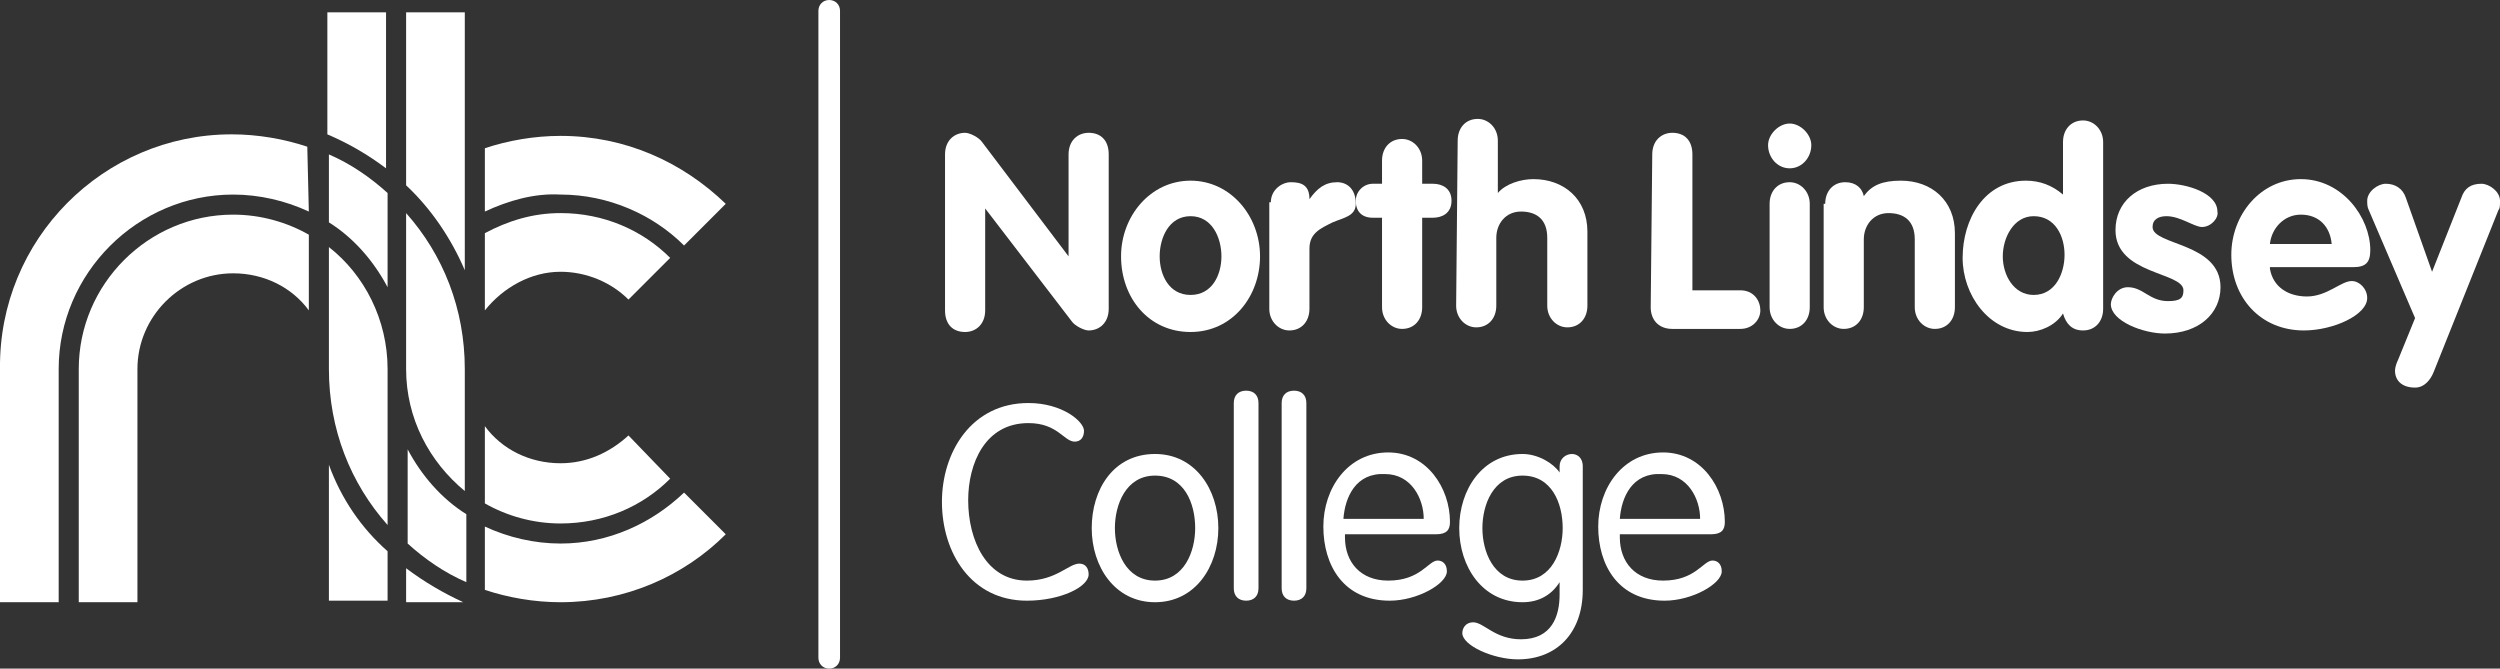 <?xml version="1.0" encoding="utf-8"?>
<!-- Generator: Adobe Illustrator 25.4.1, SVG Export Plug-In . SVG Version: 6.00 Build 0)  -->
<svg version="1.1" id="Group_216" xmlns="http://www.w3.org/2000/svg" xmlns:xlink="http://www.w3.org/1999/xlink" x="0px" y="0px"
	 viewBox="0 0 161.9 43.3" style="enable-background:new 0 0 161.9 43.3;" xml:space="preserve">
<rect x="0" y="0" width="161.9" height="43.3" fill="#333333" stroke="none"/>
<style type="text/css">
	.st0{fill-rule:evenodd;clip-rule:evenodd;fill:#FFFFFF;}
	.st1{fill:#FFFFFF;}
</style>
<g>
	<g>
		<path class="st0" d="M20,13.7c-1.5-0.7-3.2-1.1-4.9-1.1c-6.2,0-11.3,5.1-11.3,11.3V39H0V23.9C-0.1,15.5,6.7,8.7,15,8.7
			c1.7,0,3.4,0.3,4.9,0.8L20,13.7L20,13.7z"/>
		<path class="st0" d="M20,20.1c-1.1-1.5-2.9-2.4-4.9-2.4c-3.4,0-6.2,2.8-6.2,6.2V39H5.1V23.9c0-5.5,4.5-10,10-10
			c1.8,0,3.5,0.5,4.9,1.3C20,15.2,20,20.1,20,20.1z"/>
		<path class="st0" d="M25.1,35.7v3.2h-3.8v-8.8C22.1,32.3,23.4,34.2,25.1,35.7z"/>
		<path class="st0" d="M25.1,23.9V34c-2.4-2.7-3.8-6.2-3.8-10.1V16C23.6,17.8,25.1,20.7,25.1,23.9z"/>
		<path class="st1" d="M21.2,0.8H25v10.1c-1.2-0.9-2.4-1.6-3.8-2.2V0.8z"/>
		<path class="st1" d="M25.1,18.6c-0.9-1.7-2.2-3.2-3.8-4.2V10c1.4,0.6,2.7,1.5,3.8,2.5V18.6z"/>
		<path class="st1" d="M26.3,0.8h3.8v16.7c-0.9-2.1-2.2-4-3.8-5.5V0.8z"/>
		<path class="st0" d="M30,39h-3.7v-2.2C27.5,37.7,28.7,38.4,30,39z"/>
		<path class="st1" d="M30.2,37.7c-1.4-0.6-2.7-1.5-3.8-2.5v-6.1c0.9,1.7,2.2,3.2,3.8,4.2V37.7z"/>
		<path class="st0" d="M26.3,23.9V13.8c2.4,2.7,3.8,6.2,3.8,10.1v7.9C27.8,29.9,26.3,27.1,26.3,23.9z"/>
		<path class="st1" d="M31.4,13.7V9.6c1.5-0.5,3.2-0.8,4.9-0.8c4.2,0,7.9,1.7,10.7,4.4l-2.7,2.7c-2-2-4.9-3.3-8-3.3
			C34.6,12.5,32.9,13,31.4,13.7z"/>
		<path class="st1" d="M47,34.6c-2.7,2.7-6.5,4.4-10.7,4.4c-1.7,0-3.4-0.3-4.9-0.8v-4.1c1.5,0.7,3.2,1.1,4.9,1.1
			c3.1,0,5.9-1.3,8-3.3L47,34.6z"/>
		<path class="st1" d="M31.4,20.1v-5c1.5-0.8,3.1-1.3,4.9-1.3c2.8,0,5.3,1.1,7.1,2.9l-2.7,2.7c-1.1-1.1-2.7-1.8-4.4-1.8
			C34.4,17.6,32.6,18.6,31.4,20.1z"/>
		<path class="st1" d="M43.4,31c-1.8,1.8-4.3,2.9-7.1,2.9c-1.8,0-3.5-0.5-4.9-1.3v-5c1.1,1.5,2.9,2.4,4.9,2.4c1.7,0,3.2-0.7,4.4-1.8
			L43.4,31z"/>
	</g>
	<g>
		<path class="st1" d="M61.2,10c0-0.9,0.6-1.4,1.3-1.4c0.3,0,0.9,0.3,1.1,0.6l5.6,7.4l0,0V10c0-0.9,0.6-1.4,1.3-1.4
			c0.8,0,1.3,0.5,1.3,1.4v10c0,0.9-0.6,1.4-1.3,1.4c-0.3,0-0.9-0.3-1.1-0.6l-5.6-7.3l0,0v6.6c0,0.9-0.6,1.4-1.3,1.4
			c-0.8,0-1.3-0.5-1.3-1.4V10z"/>
		<path class="st1" d="M81.6,16.6c0,2.6-1.8,4.9-4.5,4.9s-4.5-2.2-4.5-4.9c0-2.6,1.9-4.9,4.5-4.9S81.6,14,81.6,16.6z M75.1,16.6
			c0,1.2,0.6,2.5,2,2.5s2-1.3,2-2.5s-0.6-2.6-2-2.6C75.7,14,75.1,15.4,75.1,16.6z"/>
		<path class="st1" d="M82.3,13.1c0-0.8,0.7-1.3,1.3-1.3c0.7,0,1.2,0.2,1.2,1.1l0,0c0.5-0.7,1-1.1,1.8-1.1c0.6,0,1.2,0.4,1.2,1.4
			c0,0.8-0.8,0.9-1.5,1.2c-0.8,0.4-1.5,0.7-1.5,1.7V20c0,0.8-0.5,1.4-1.3,1.4c-0.7,0-1.3-0.6-1.3-1.4v-6.9H82.3z"/>
		<path class="st1" d="M89.5,14.1h-0.6c-0.7,0-1.1-0.4-1.1-1.1c0-0.6,0.5-1.1,1.1-1.1h0.6v-1.5C89.5,9.6,90,9,90.8,9
			c0.7,0,1.3,0.6,1.3,1.4v1.5h0.7c0.6,0,1.2,0.3,1.2,1.1c0,0.8-0.6,1.1-1.2,1.1h-0.7v5.8c0,0.8-0.5,1.4-1.3,1.4
			c-0.7,0-1.3-0.6-1.3-1.4V14.1z"/>
		<path class="st1" d="M94.4,9.1c0-0.8,0.5-1.4,1.3-1.4c0.7,0,1.3,0.6,1.3,1.4v3.4l0,0c0.5-0.6,1.5-0.9,2.3-0.9c2,0,3.5,1.3,3.5,3.4
			v4.8c0,0.8-0.5,1.4-1.3,1.4c-0.7,0-1.3-0.6-1.3-1.4v-4.4c0-1.2-0.7-1.7-1.7-1.7s-1.6,0.8-1.6,1.7v4.4c0,0.8-0.5,1.4-1.3,1.4
			c-0.7,0-1.3-0.6-1.3-1.4L94.4,9.1L94.4,9.1z"/>
		<path class="st1" d="M107,10c0-0.9,0.6-1.4,1.3-1.4c0.8,0,1.3,0.5,1.3,1.4v8.8h3.1c0.9,0,1.3,0.7,1.3,1.3s-0.5,1.2-1.3,1.2h-4.4
			c-0.9,0-1.4-0.6-1.4-1.4L107,10L107,10z"/>
		<path class="st1" d="M117.3,9.4c0,0.8-0.6,1.5-1.4,1.5c-0.8,0-1.4-0.7-1.4-1.5c0-0.7,0.7-1.4,1.4-1.4C116.6,8,117.3,8.7,117.3,9.4
			z M114.6,13.2c0-0.8,0.5-1.4,1.3-1.4c0.7,0,1.3,0.6,1.3,1.4v6.7c0,0.8-0.5,1.4-1.3,1.4c-0.7,0-1.3-0.6-1.3-1.4V13.2z"/>
		<path class="st1" d="M118.2,13.2c0-0.8,0.5-1.4,1.3-1.4c0.7,0,1.1,0.4,1.2,0.9c0.5-0.7,1.2-1,2.4-1c2,0,3.5,1.3,3.5,3.4v4.8
			c0,0.8-0.5,1.4-1.3,1.4c-0.7,0-1.3-0.6-1.3-1.4v-4.4c0-1.2-0.7-1.7-1.7-1.7s-1.6,0.8-1.6,1.7v4.4c0,0.8-0.5,1.4-1.3,1.4
			c-0.7,0-1.3-0.6-1.3-1.4v-6.7H118.2z"/>
		<path class="st1" d="M136.2,20c0,0.8-0.5,1.4-1.3,1.4c-0.7,0-1.1-0.4-1.3-1.1c-0.5,0.8-1.5,1.2-2.3,1.2c-2.5,0-4.2-2.4-4.2-4.8
			c0-2.5,1.4-5,4.1-5c0.9,0,1.7,0.3,2.4,0.9V9.2c0-0.8,0.5-1.4,1.3-1.4c0.7,0,1.3,0.6,1.3,1.4V20z M131.7,14c-1.3,0-2,1.4-2,2.6
			s0.7,2.5,2,2.5c1.4,0,2-1.4,2-2.6S133.1,14,131.7,14z"/>
		<path class="st1" d="M142.6,14.7c-0.5,0-1.4-0.7-2.3-0.7c-0.5,0-0.9,0.2-0.9,0.7c0,1.2,4.4,1,4.4,3.9c0,1.7-1.4,3-3.6,3
			c-1.4,0-3.5-0.8-3.5-1.9c0-0.4,0.4-1.1,1.1-1.1c1,0,1.4,0.9,2.6,0.9c0.8,0,1-0.2,1-0.7c0-1.2-4.4-1-4.4-3.9c0-1.8,1.4-3,3.4-3
			c1.2,0,3.2,0.6,3.2,1.8C143.7,14.1,143.2,14.7,142.6,14.7z"/>
		<path class="st1" d="M147,17.4c0.2,1.2,1.2,1.8,2.4,1.8c1.3,0,2.2-1,2.9-1c0.5,0,1,0.5,1,1.1c0,1.1-2.2,2.1-4.1,2.1
			c-2.8,0-4.7-2.1-4.7-4.9c0-2.6,1.9-4.9,4.5-4.9c2.7,0,4.5,2.5,4.5,4.6c0,0.8-0.3,1.1-1.1,1.1H147V17.4z M151,15.8
			c-0.1-1.1-0.8-1.9-2-1.9c-1.1,0-1.9,0.9-2,1.9H151z"/>
		<path class="st1" d="M153.4,13.6c-0.1-0.2-0.1-0.4-0.1-0.6c0-0.6,0.7-1.1,1.2-1.1c0.6,0,1.1,0.3,1.3,0.9l1.7,4.8l1.9-4.8
			c0.2-0.6,0.6-0.9,1.3-0.9c0.5,0,1.2,0.5,1.2,1.1c0,0.3,0,0.5-0.1,0.6l-4.2,10.5c-0.2,0.5-0.6,1-1.2,1c-0.9,0-1.3-0.5-1.3-1.1
			c0-0.2,0.1-0.5,0.2-0.7l1.1-2.7L153.4,13.6z"/>
		<path class="st1" d="M66.5,37.6c1.9,0,2.7-1.1,3.4-1.1c0.4,0,0.6,0.3,0.6,0.7c0,0.8-1.8,1.7-4,1.7c-3.6,0-5.5-3.1-5.5-6.4
			c0-3.2,1.9-6.4,5.6-6.4c2.2,0,3.6,1.2,3.6,1.8c0,0.4-0.2,0.7-0.6,0.7c-0.7,0-1.1-1.2-3-1.2c-2.8,0-3.9,2.6-3.9,5
			C62.7,35,63.9,37.6,66.5,37.6z"/>
		<path class="st1" d="M74.8,29.4c2.6,0,4.1,2.3,4.1,4.8S77.4,39,74.8,39s-4.1-2.3-4.1-4.8S72.1,29.4,74.8,29.4z M74.8,37.6
			c1.9,0,2.6-1.9,2.6-3.4c0-1.6-0.7-3.4-2.6-3.4s-2.6,1.9-2.6,3.4S72.9,37.6,74.8,37.6z"/>
		<path class="st1" d="M81.5,38.1c0,0.5-0.3,0.8-0.8,0.8s-0.8-0.3-0.8-0.8v-12c0-0.5,0.3-0.8,0.8-0.8s0.8,0.3,0.8,0.8V38.1z"/>
		<path class="st1" d="M84.6,38.1c0,0.5-0.3,0.8-0.8,0.8S83,38.6,83,38.1v-12c0-0.5,0.3-0.8,0.8-0.8s0.8,0.3,0.8,0.8V38.1z"/>
		<path class="st1" d="M87.1,34.8c0,1.6,1,2.8,2.8,2.8c2.1,0,2.6-1.3,3.2-1.3c0.3,0,0.6,0.2,0.6,0.7c0,0.8-1.9,1.9-3.7,1.9
			c-3,0-4.3-2.3-4.3-4.8s1.6-4.8,4.2-4.8c2.5,0,4,2.3,4,4.5c0,0.5-0.2,0.8-0.9,0.8h-5.9V34.8z M92.2,33.6c0-1.3-0.8-2.9-2.5-2.9
			c-1.9-0.1-2.6,1.5-2.7,2.9H92.2z"/>
		<path class="st1" d="M102.5,38.2c0,2.8-1.7,4.5-4.2,4.5c-1.6,0-3.6-0.9-3.6-1.7c0-0.3,0.2-0.7,0.7-0.7c0.7,0,1.4,1.1,3.1,1.1
			c2,0,2.5-1.5,2.5-2.9v-0.8l0,0c-0.5,0.8-1.3,1.3-2.4,1.3c-2.6,0-4.1-2.3-4.1-4.8s1.5-4.8,4.1-4.8c1,0,2,0.6,2.4,1.2l0,0v-0.4
			c0-0.5,0.4-0.8,0.8-0.8c0.3,0,0.7,0.2,0.7,0.8V38.2z M98.6,37.6c1.9,0,2.6-1.9,2.6-3.4c0-1.6-0.7-3.4-2.6-3.4S96,32.7,96,34.2
			S96.7,37.6,98.6,37.6z"/>
		<path class="st1" d="M104.9,34.8c0,1.6,1,2.8,2.8,2.8c2.1,0,2.6-1.3,3.2-1.3c0.3,0,0.6,0.2,0.6,0.7c0,0.8-1.9,1.9-3.7,1.9
			c-3,0-4.3-2.3-4.3-4.8s1.6-4.8,4.2-4.8c2.5,0,4,2.3,4,4.5c0,0.5-0.2,0.8-0.9,0.8h-5.9V34.8z M110.1,33.6c0-1.3-0.8-2.9-2.5-2.9
			c-1.9-0.1-2.6,1.5-2.7,2.9H110.1z"/>
	</g>
	<path class="st1" d="M53,42.6V0.7C53,0.3,53.3,0,53.7,0l0,0c0.4,0,0.7,0.3,0.7,0.7l0,0v41.9c0,0.4-0.3,0.7-0.7,0.7l0,0
		C53.3,43.3,53,43,53,42.6L53,42.6z"/>
</g>
</svg>

